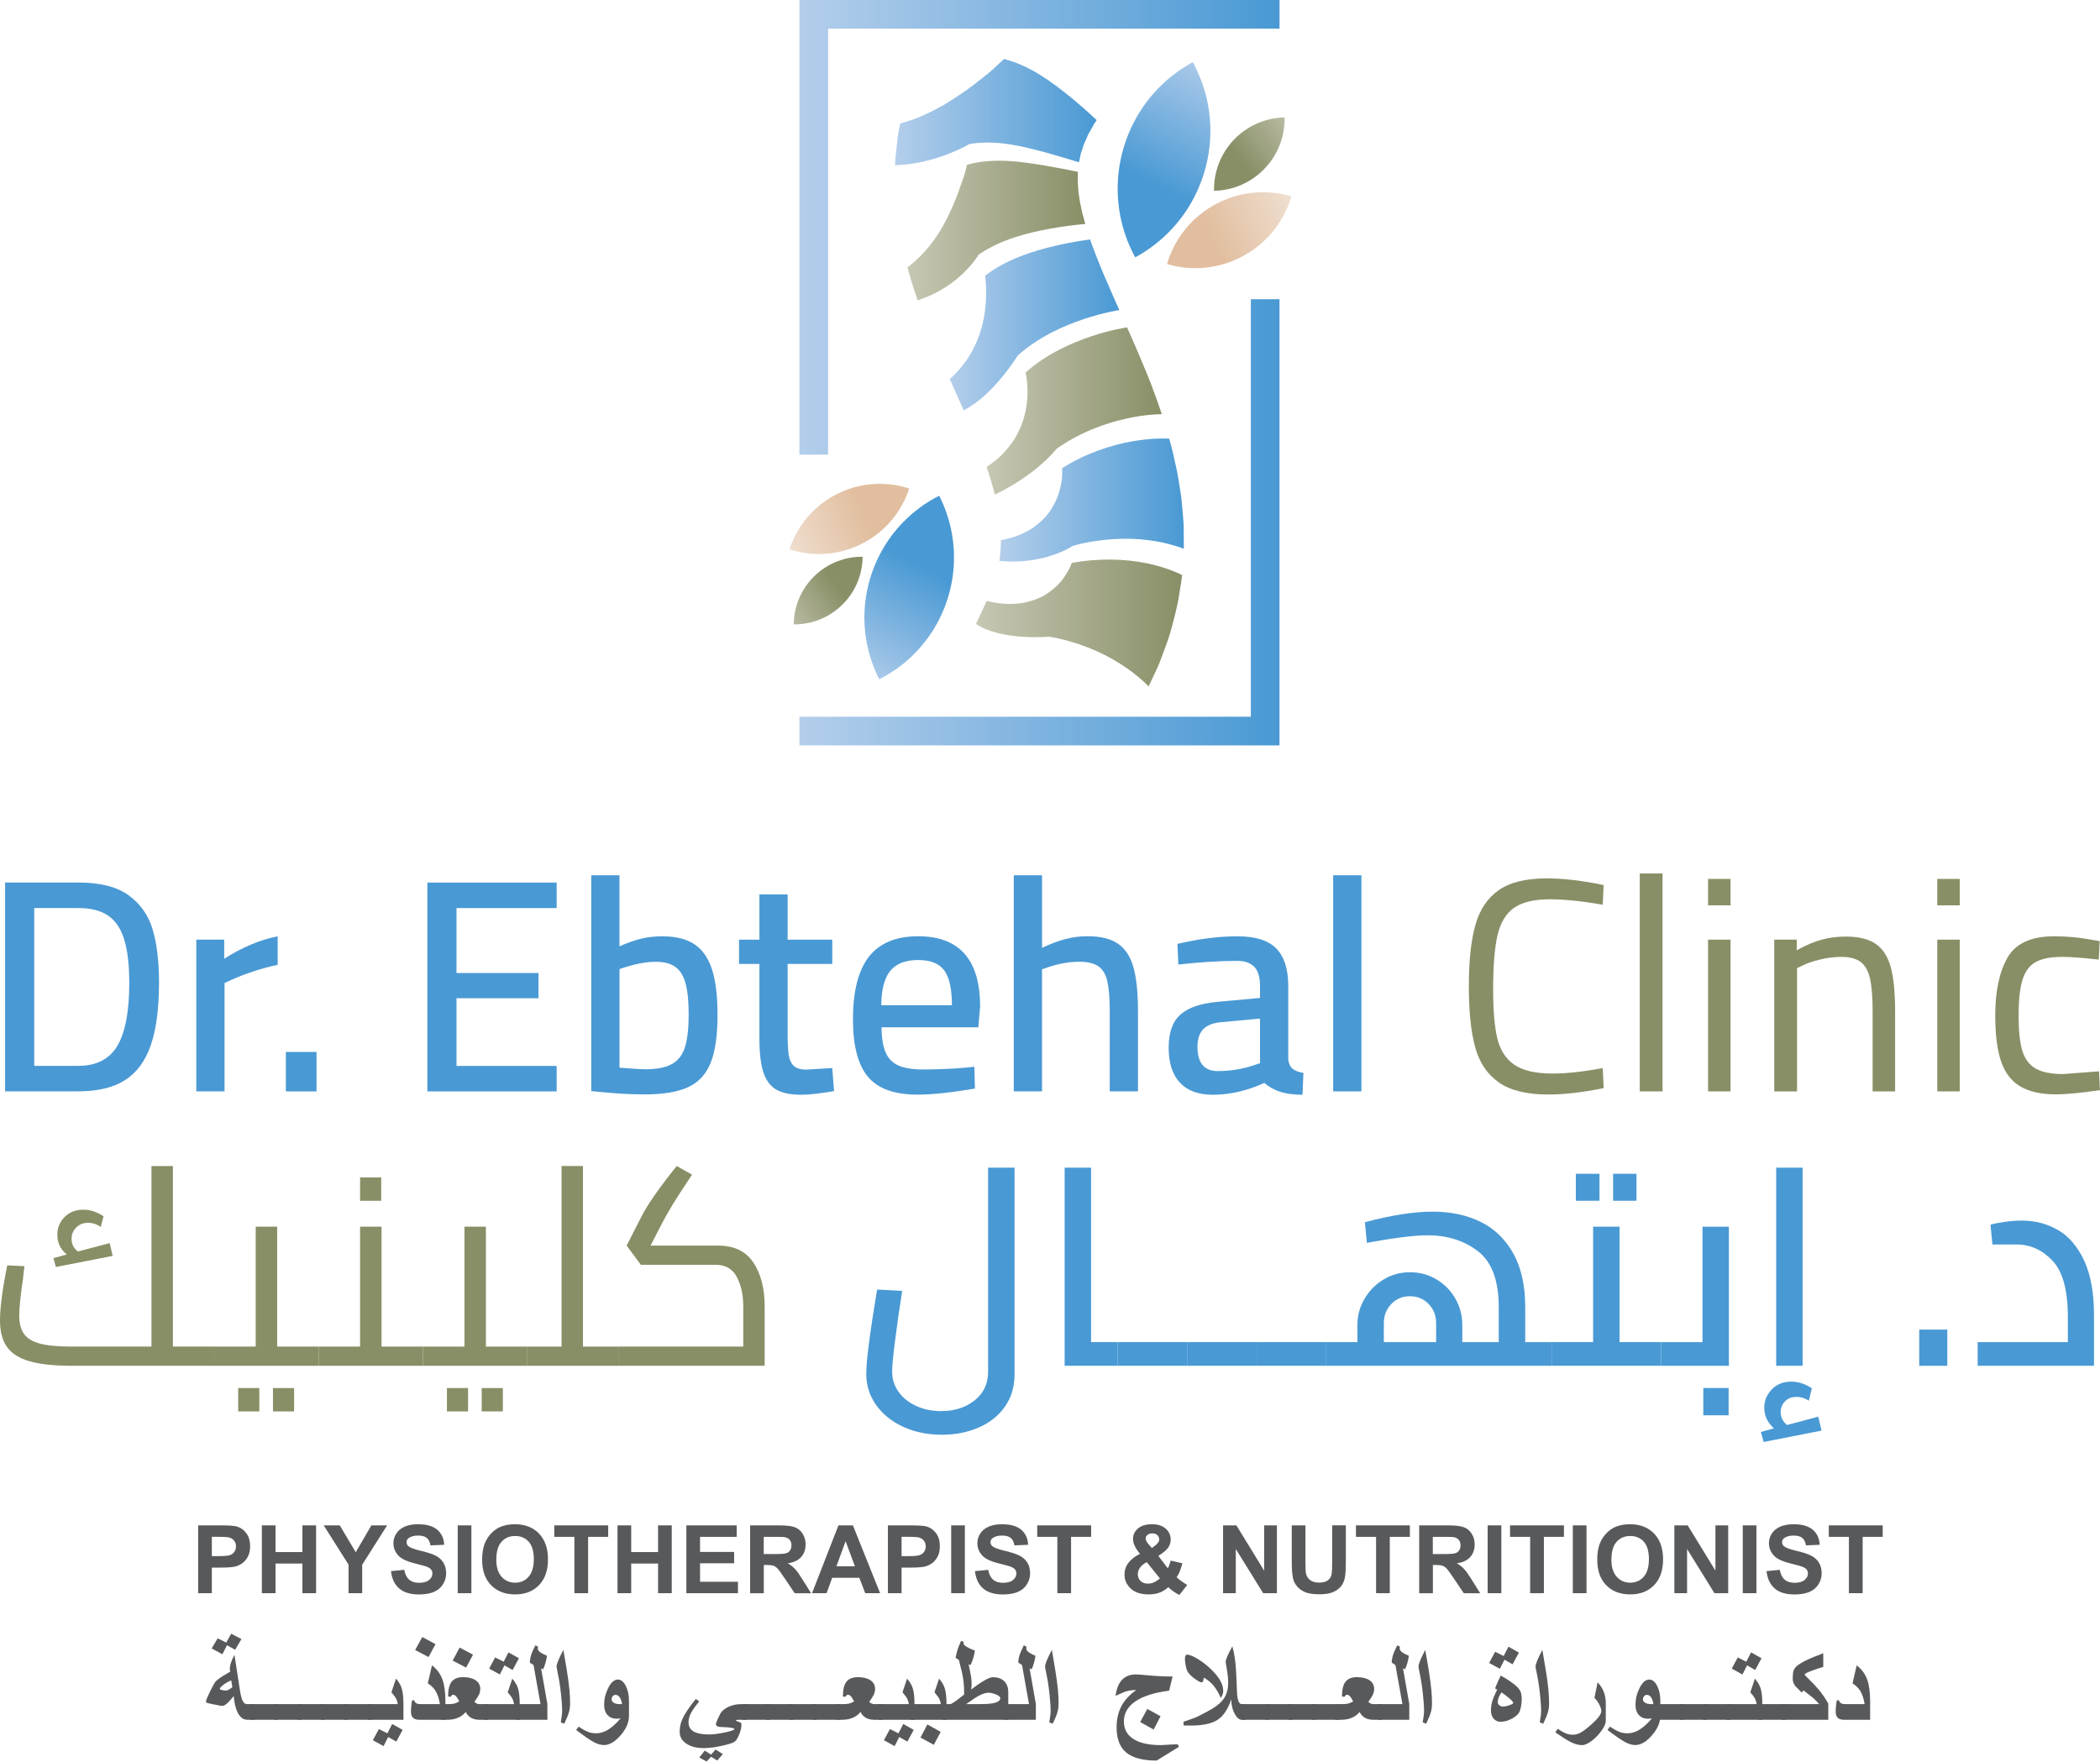 <svg xmlns="http://www.w3.org/2000/svg" xmlns:xlink="http://www.w3.org/1999/xlink" id="uuid-fa602294-4138-4649-8576-40371e3ca21a" width="535.61" height="449.38" viewBox="0 0 535.61 449.38"><defs><linearGradient id="uuid-160c98d2-ca64-477a-9850-9a227d57187c" x1="203.9" y1="95.07" x2="326.34" y2="95.07" gradientUnits="userSpaceOnUse"><stop offset="0" stop-color="#b4ceeb"></stop><stop offset="1" stop-color="#4999d4"></stop></linearGradient><linearGradient id="uuid-49346a69-9ed0-4604-9a56-8855c13cc6c1" x1="39.68" y1="-75.04" x2="24.91" y2="-42.25" gradientTransform="translate(266.46 87.63) rotate(3.23)" xlink:href="#uuid-160c98d2-ca64-477a-9850-9a227d57187c"></linearGradient><linearGradient id="uuid-16515849-9f4e-4d16-9776-514df0447225" x1="-276.87" y1="-147.33" x2="-291.37" y2="-132.95" gradientTransform="translate(588.22 210.48) rotate(7.43)" gradientUnits="userSpaceOnUse"><stop offset="0" stop-color="#c7c7b4"></stop><stop offset="1" stop-color="#888f66"></stop></linearGradient><linearGradient id="uuid-65f0afbb-a8bd-4665-b359-6f9b04e66431" x1="62.63" y1="-40.28" x2="41.09" y2="-29.34" gradientTransform="translate(266.46 87.63) rotate(3.23)" gradientUnits="userSpaceOnUse"><stop offset="0" stop-color="#f0e1d3"></stop><stop offset="1" stop-color="#e1be9f"></stop></linearGradient><linearGradient id="uuid-cf3fae25-17e6-4e77-89cd-c5ea244db3f8" x1="-2550.01" y1="9215.87" x2="-2564.03" y2="9246.98" gradientTransform="translate(-3107.01 9139.26) rotate(-175.12)" xlink:href="#uuid-160c98d2-ca64-477a-9850-9a227d57187c"></linearGradient><linearGradient id="uuid-d7692f73-2278-4584-8d5b-f6d1e5254017" x1="-2179.6" y1="9307.91" x2="-2193.35" y2="9321.55" gradientTransform="translate(-3425.08 9007.17) rotate(-170.91)" xlink:href="#uuid-16515849-9f4e-4d16-9776-514df0447225"></linearGradient><linearGradient id="uuid-515a1860-34f4-4c17-a90f-ad2ba766c303" x1="-2528.24" y1="9248.84" x2="-2548.67" y2="9259.22" gradientTransform="translate(-3107.01 9139.26) rotate(-175.12)" xlink:href="#uuid-65f0afbb-a8bd-4665-b359-6f9b04e66431"></linearGradient><linearGradient id="uuid-e982e703-c362-45d7-aed8-57190102616d" x1="228.29" y1="28.58" x2="279.73" y2="28.58" xlink:href="#uuid-160c98d2-ca64-477a-9850-9a227d57187c"></linearGradient><linearGradient id="uuid-c8547ef1-418f-4f9b-a386-a833bdd3ef83" x1="231.44" y1="58.8" x2="276.79" y2="58.8" gradientTransform="matrix(1,0,0,1,0,0)" xlink:href="#uuid-16515849-9f4e-4d16-9776-514df0447225"></linearGradient><linearGradient id="uuid-9709cae6-bc21-4927-8fde-ec709a1b1ba7" x1="242.26" y1="82.89" x2="285.49" y2="82.89" xlink:href="#uuid-160c98d2-ca64-477a-9850-9a227d57187c"></linearGradient><linearGradient id="uuid-8402a297-5439-4f4a-89f6-a791f2669d6c" x1="251.62" y1="104.85" x2="296.31" y2="104.85" gradientTransform="matrix(1,0,0,1,0,0)" xlink:href="#uuid-16515849-9f4e-4d16-9776-514df0447225"></linearGradient><linearGradient id="uuid-5df2f531-89db-4ced-ac5d-056a5cedef7b" x1="254.88" y1="127.55" x2="301.95" y2="127.55" xlink:href="#uuid-160c98d2-ca64-477a-9850-9a227d57187c"></linearGradient><linearGradient id="uuid-effb539d-5a7a-46c1-9b6d-7c9bb0113dac" x1="248.94" y1="158.93" x2="301.48" y2="158.93" gradientTransform="matrix(1,0,0,1,0,0)" xlink:href="#uuid-16515849-9f4e-4d16-9776-514df0447225"></linearGradient></defs><g id="uuid-f883fafc-cee1-473b-a5f1-cf08b039fbc9"><path d="m319.03,182.84h-115.14v7.31h122.45v-113.82h-7.31v106.51ZM203.9,0v115.98h7.31V7.31h115.14V0h-122.45Z" style="fill:url(#uuid-160c98d2-ca64-477a-9850-9a227d57187c);"></path><path d="m304.23,15.85c3.2,5.87,4.63,12.24,4.47,18.47-.17,6.44-2.03,12.74-5.38,18.24-3.25,5.33-7.9,9.89-13.78,13.09-3.2-5.87-4.63-12.24-4.46-18.47.17-6.44,2.03-12.74,5.38-18.24,3.25-5.33,7.9-9.89,13.78-13.09Z" style="fill:url(#uuid-49346a69-9ed0-4604-9a56-8855c13cc6c1);"></path><path d="m327.64,29.96c.07,3.34-.77,6.5-2.28,9.23-1.56,2.82-3.84,5.19-6.59,6.85-2.67,1.61-5.79,2.57-9.13,2.63-.07-3.34.77-6.5,2.28-9.23,1.56-2.82,3.84-5.19,6.59-6.85,2.67-1.61,5.79-2.57,9.13-2.63Z" style="fill:url(#uuid-16515849-9f4e-4d16-9776-514df0447225);"></path><path d="m329.37,50.1c-1.32,4.46-3.74,8.29-6.89,11.28-3.25,3.08-7.27,5.27-11.62,6.32-4.22,1.02-8.75.98-13.22-.34,1.32-4.46,3.74-8.29,6.89-11.28,3.25-3.08,7.27-5.27,11.62-6.33,4.22-1.02,8.75-.98,13.22.34Z" style="fill:url(#uuid-65f0afbb-a8bd-4665-b359-6f9b04e66431);"></path><path d="m224.25,173.29c-2.87-5.66-4.05-11.73-3.73-17.64.34-6.1,2.27-12.03,5.6-17.15,3.23-4.96,7.77-9.17,13.42-12.04,2.87,5.66,4.05,11.73,3.73,17.64-.34,6.1-2.27,12.03-5.6,17.15-3.23,4.96-7.77,9.17-13.42,12.04Z" style="fill:url(#uuid-cf3fae25-17e6-4e77-89cd-c5ea244db3f8);"></path><path d="m202.44,159.28c.03-3.17.91-6.14,2.41-8.69,1.56-2.63,3.78-4.81,6.44-6.32,2.58-1.46,5.56-2.28,8.73-2.25-.03,3.17-.91,6.14-2.41,8.69-1.55,2.63-3.78,4.81-6.44,6.32-2.58,1.46-5.56,2.28-8.73,2.25Z" style="fill:url(#uuid-d7692f73-2278-4584-8d5b-f6d1e5254017);"></path><path d="m201.35,140.13c1.37-4.2,3.78-7.76,6.84-10.51,3.17-2.84,7.03-4.8,11.19-5.68,4.03-.85,8.33-.69,12.52.68-1.37,4.19-3.78,7.76-6.84,10.51-3.17,2.84-7.03,4.8-11.19,5.68-4.03.85-8.33.69-12.52-.68Z" style="fill:url(#uuid-515a1860-34f4-4c17-a90f-ad2ba766c303);"></path><path d="m272.75,24.54c-4.24-3.42-9.87-7.74-16.67-9.51l-.03.04s-.18.17-.52.5c-.34.32-.87.75-1.46,1.35-1.19,1.2-3.11,2.66-5.34,4.41-2.21,1.76-5.04,3.61-8.12,5.5-3.24,1.8-6.78,3.59-11,4.65,0,0-.16.81-.41,2.03-.26,1.22-.38,2.86-.58,4.5-.16,1.48-.32,2.96-.34,4.12,10.34-.22,18.95-5.38,18.95-5.38,6.98-1.2,13.84.66,19.1,2.04,5.25,1.47,8.86,2.61,8.86,2.61,0,0,.18-.65.36-1.64.03-.5.32-1.06.5-1.68.19-.61.34-1.28.7-1.94.32-.66.55-1.34.87-1.98.38-.64.72-1.24,1.01-1.76.27-.52.5-.97.75-1.27.22-.31.34-.49.34-.49,0,0-2.77-2.65-6.98-6.13Z" style="fill:url(#uuid-e982e703-c362-45d7-aed8-57190102616d);"></path><path d="m276.13,54.75c-.3-1.36-.73-3.19-.92-4.83-.18-.86-.18-1.62-.24-2.35-.07-.74-.13-1.41-.07-1.94.04-1.08-.02-1.81.02-1.8,0,0-3.7-.78-9.07-1.71-5.37-.85-12.39-1.99-19.22-.09v.05s-.07.25-.17.71c-.11.46-.29,1.12-.54,1.94-.25.82-.62,1.81-1.01,2.91-.35,1.09-.8,2.31-1.35,3.63-2.17,5.18-5.41,11.86-12.11,16.94l.96,3.41s.14.51.38,1.2c.23.71.55,1.65.86,2.59.13.41.27.82.4,1.2,10.85-3.48,15.53-11.62,15.53-11.62,5.73-3.99,12.63-5.6,18-6.61,5.38-.97,9.23-1.25,9.23-1.25,0,0-.26-.96-.66-2.39Z" style="fill:url(#uuid-c8547ef1-418f-4f9b-a386-a833bdd3ef83);"></path><path d="m259.61,90.67c10.3-9.29,25.88-11.57,25.88-11.57,0,0-.53-1.2-1.34-3-.75-1.74-1.77-4.06-2.78-6.39-.9-2.21-1.82-4.44-2.38-6-.3-.79-.54-1.45-.72-1.92-.15-.44-.23-.7-.23-.7,0,0-3.85.43-9.17,1.67-5.31,1.28-12.1,3.31-17.63,7.57l.02.04s.14.99.23,2.59c.08,1.61.04,3.9-.29,6.48-.72,5.22-2.81,11.74-8.96,17.27l3.55,7.96c7.71-3.92,13.81-14.02,13.81-14.02Z" style="fill:url(#uuid-9709cae6-bc21-4927-8fde-ec709a1b1ba7);"></path><path d="m292,94.08c-2.27-5.53-4.54-10.56-4.54-10.56,0,0-3.91.53-9.09,2.26-5.19,1.72-11.65,4.62-16.8,9.26l.02.04s.96,3.69.19,8.62c-.37,2.46-1.22,5.21-2.79,7.9-1.64,2.67-3.94,5.3-7.35,7.53l.71,2.15h0c.43,1.4,1.41,4.88,1.41,4.88,10.81-5.21,15.65-11.61,15.65-11.61,5.61-4.05,12.25-6.53,17.59-7.71,5.32-1.22,9.32-1.19,9.32-1.19,0,0-2.02-6.15-4.31-11.59Z" style="fill:url(#uuid-8402a297-5439-4f4a-89f6-a791f2669d6c);"></path><path d="m301.92,135.33c.02-1.41-.14-2.99-.28-4.69-.15-1.7-.27-3.54-.58-5.27-.28-1.74-.53-3.53-.85-5.12-.35-1.57-.67-3.04-.95-4.3-.27-1.28-.57-2.26-.75-2.96-.2-.7-.31-1.1-.31-1.1,0,0-4.01-.27-9.39.69-5.39.92-12.13,3.13-17.93,6.88v.04s.1.9,0,2.37c-.2,1.47-.51,3.5-1.48,5.65-.98,2.14-2.43,4.4-4.8,6.25-2.24,1.87-5.4,3.3-9.33,4.05.11.05-.24,5.32-.4,5.28,11.67,1.08,18.73-3.85,18.73-3.85,6.58-1.84,13.67-2.19,19.11-1.48,5.44.64,9.23,2.23,9.23,2.23,0,0-.01-1.86-.03-4.66Z" style="fill:url(#uuid-5df2f531-89db-4ced-ac5d-056a5cedef7b);"></path><path d="m292.48,143.7c-5.36-1.15-12.46-1.36-19.17-.08v.04s-.07.2-.19.58c-.16.37-.42.89-.77,1.51-.72,1.24-1.74,2.91-3.57,4.38-.88.74-1.85,1.46-2.99,2.06-1.2.59-2.52,1.08-3.94,1.41-2.78.68-6.31.66-10.19-.29l-2.72,5.85c6.36,4.37,18.67,3.26,18.67,3.26,6.76,1.12,13.31,3.86,17.93,6.8,4.65,2.89,7.41,5.89,7.41,5.89,0,0,.77-1.64,1.93-4.1.6-1.2,1.17-2.73,1.77-4.37.58-1.65,1.28-3.36,1.8-5.16,1.02-3.63,1.97-7.28,2.35-10.11.23-1.4.42-2.58.55-3.39.09-.82.13-1.29.13-1.29,0,0-3.64-1.92-9.01-3Z" style="fill:url(#uuid-effb539d-5a7a-46c1-9b6d-7c9bb0113dac);"></path><path d="m32.81,228.39c2.99,2.17,5.03,5.07,6.12,8.71,1.08,3.64,1.63,8.14,1.63,13.51,0,6.61-.7,11.94-2.09,15.99-1.39,4.05-3.59,7.03-6.58,8.94-2.99,1.91-6.97,2.86-11.92,2.86H1.3v-53.27h18.66c5.57,0,9.86,1.08,12.85,3.25Zm-2.86,38.37c2.01-3.43,3.02-8.76,3.02-15.99,0-4.59-.43-8.28-1.28-11.07s-2.22-4.83-4.1-6.12c-1.89-1.29-4.43-1.94-7.63-1.94h-11.23v40.26h11.23c4.65,0,7.97-1.72,9.99-5.15Z" style="fill:#4999d4;"></path><path d="m50.07,239.7h7.12v4.88c4.59-2.94,9.14-4.85,13.63-5.73v7.28c-2.01.41-4.1.98-6.27,1.7-2.17.72-3.98,1.42-5.42,2.09l-1.86.85v27.64h-7.2v-38.71Z" style="fill:#4999d4;"></path><path d="m72.91,268.35h7.82v10.07h-7.82v-10.07Z" style="fill:#4999d4;"></path><path d="m116.43,231.65v16.57h20.91v6.43h-20.91v17.27h25.55v6.5h-32.98v-53.27h32.98v6.5h-25.55Z" style="fill:#4999d4;"></path><path d="m153.2,278.57l-2.4-.23v-55.05h7.2v18.12c1.96-.88,3.78-1.52,5.46-1.94,1.68-.41,3.5-.62,5.46-.62,3.41,0,6.13.67,8.17,2.01,2.04,1.34,3.53,3.47,4.49,6.39.95,2.92,1.43,6.8,1.43,11.65,0,5.21-.58,9.28-1.74,12.19-1.16,2.92-3.07,4.99-5.73,6.23-2.66,1.24-6.36,1.86-11.11,1.86-3.51,0-7.25-.21-11.23-.62Zm18.23-7.16c1.57-.9,2.67-2.35,3.29-4.34.62-1.99.93-4.74.93-8.25s-.27-6.08-.81-8.01c-.54-1.94-1.42-3.33-2.63-4.18-1.21-.85-2.88-1.28-4.99-1.28-2.58,0-5.65.62-9.21,1.86v25.16c3.35.26,5.57.39,6.66.39,2.94,0,5.2-.45,6.77-1.36Z" style="fill:#4999d4;"></path><path d="m197.99,277.95c-1.52-.88-2.62-2.35-3.29-4.41-.67-2.06-1.01-4.93-1.01-8.59v-19.05h-5.19v-6.19h5.19v-11.54h7.2v11.54h11.38v6.19h-11.38v17.73c0,2.43.09,4.25.27,5.46.18,1.21.61,2.14,1.28,2.79.67.65,1.75.97,3.25.97l6.58-.39.46,5.88c-3.61.62-6.4.93-8.36.93-2.74,0-4.87-.44-6.39-1.32Z" style="fill:#4999d4;"></path><path d="m221.34,274.66c-2.53-3.07-3.79-7.94-3.79-14.6,0-7.17,1.35-12.5,4.06-15.99,2.71-3.48,6.9-5.23,12.58-5.23,10.53,0,15.79,5.99,15.79,17.96l-.46,5.26h-24.7c.05,2.79.41,4.94,1.08,6.46.67,1.52,1.75,2.62,3.25,3.29,1.5.67,3.61,1.01,6.35,1.01,1.6,0,3.41-.04,5.42-.12,2.01-.08,3.82-.19,5.42-.35l2.17-.23.15,5.57c-6.04,1.03-10.92,1.55-14.63,1.55-5.94,0-10.17-1.54-12.7-4.61Zm21.45-18.23c0-4.18-.66-7.15-1.97-8.9-1.32-1.75-3.52-2.63-6.62-2.63-3.25,0-5.63.92-7.12,2.75-1.5,1.83-2.27,4.76-2.32,8.79h18.04Z" style="fill:#4999d4;"></path><path d="m258.58,223.28h7.2v18.5c2.22-1.03,4.23-1.78,6.04-2.25,1.81-.46,3.66-.7,5.57-.7,3.3,0,5.88.63,7.74,1.9,1.86,1.27,3.17,3.26,3.95,6,.77,2.74,1.16,6.43,1.16,11.07v20.6h-7.2v-20.44c0-3.36-.21-5.91-.62-7.67-.41-1.75-1.17-3.02-2.28-3.79-1.11-.77-2.72-1.16-4.84-1.16-2.63,0-5.37.49-8.21,1.47l-1.32.46v31.13h-7.2v-55.13Z" style="fill:#4999d4;"></path><path d="m300.93,276.17c-1.91-2.06-2.86-5.03-2.86-8.9s.98-6.62,2.94-8.4c1.96-1.78,5.08-2.88,9.37-3.29l10.99-1.01v-3.02c0-2.27-.49-3.91-1.47-4.92-.98-1.01-2.43-1.51-4.34-1.51-4.34,0-9.34.31-15.02.93l-.23-5.26c5.47-1.29,10.56-1.94,15.25-1.94s7.85,1.02,9.91,3.06c2.06,2.04,3.1,5.25,3.1,9.64v18.66c.1,1.03.45,1.82,1.04,2.36.59.54,1.54.92,2.83,1.12l-.23,5.58c-2.22,0-4.1-.25-5.65-.74-1.55-.49-2.92-1.25-4.1-2.28-4.39,2.01-8.78,3.02-13.16,3.02-3.67,0-6.45-1.03-8.36-3.1Zm18.81-4.41l1.63-.54v-11.38l-10.07.93c-2.01.21-3.5.81-4.45,1.82-.96,1.01-1.43,2.49-1.43,4.45,0,4.13,1.73,6.19,5.19,6.19,3.15,0,6.19-.49,9.14-1.47Z" style="fill:#4999d4;"></path><path d="m340.03,223.28h7.2v55.13h-7.2v-55.13Z" style="fill:#4999d4;"></path><path d="m382.3,276.13c-2.94-2.04-4.96-5.02-6.04-8.94-1.08-3.92-1.63-9.11-1.63-15.56s.54-11.57,1.63-15.52c1.08-3.95,3.06-6.94,5.92-8.98,2.86-2.04,6.98-3.06,12.35-3.06,4.18,0,9.01.57,14.48,1.7l-.23,5.03c-5.21-.93-9.71-1.39-13.47-1.39-4.03,0-7.07.72-9.14,2.17-2.07,1.45-3.47,3.77-4.22,6.97-.75,3.2-1.12,7.85-1.12,13.94,0,5.26.35,9.38,1.05,12.35.7,2.97,2.13,5.22,4.3,6.74,2.17,1.52,5.45,2.28,9.83,2.28,3.56,0,7.82-.47,12.78-1.39l.23,5.11c-5.32,1.08-10.01,1.63-14.09,1.63-5.47,0-9.68-1.02-12.62-3.06Z" style="fill:#888f66;"></path><path d="m418.23,222.82h5.81v55.59h-5.81v-55.59Z" style="fill:#888f66;"></path><path d="m435.65,224.21h5.73v6.74h-5.73v-6.74Zm0,15.49h5.73v38.71h-5.73v-38.71Z" style="fill:#888f66;"></path><path d="m452.53,239.7h5.73v2.71c2.32-1.29,4.45-2.19,6.39-2.71,1.94-.52,3.96-.78,6.08-.78,3.3,0,5.86.62,7.67,1.86,1.81,1.24,3.08,3.21,3.83,5.92.75,2.71,1.12,6.46,1.12,11.27v20.44h-5.73v-20.29c0-3.66-.22-6.48-.66-8.44-.44-1.96-1.23-3.38-2.36-4.26-1.14-.88-2.79-1.32-4.96-1.32-1.76,0-3.55.22-5.38.66-1.83.44-3.32.94-4.45,1.51l-1.47.7v31.44h-5.81v-38.71Z" style="fill:#888f66;"></path><path d="m494.11,224.21h5.73v6.74h-5.73v-6.74Zm0,15.49h5.73v38.71h-5.73v-38.71Z" style="fill:#888f66;"></path><path d="m515.24,277.13c-2.27-1.37-3.9-3.51-4.88-6.43-.98-2.92-1.47-6.8-1.47-11.65,0-6.14,1.03-11.05,3.1-14.71,2.06-3.66,6.06-5.5,12-5.5,1.55,0,3.15.08,4.8.23,1.65.15,3.9.49,6.74,1.01l-.23,4.72c-4.08-.47-7.2-.7-9.37-.7-2.94,0-5.2.45-6.78,1.35-1.58.9-2.68,2.43-3.33,4.57-.65,2.14-.97,5.2-.97,9.18,0,3.77.31,6.7.93,8.79.62,2.09,1.74,3.61,3.37,4.57,1.63.96,3.99,1.43,7.08,1.43l9.14-.7.23,4.8c-4.96.72-8.67,1.08-11.15,1.08-3.87,0-6.94-.68-9.21-2.05Z" style="fill:#888f66;"></path><path d="m54.65,343.51v4.9H18.38c-4.54,0-8.14-.38-10.79-1.14-2.65-.76-4.58-1.96-5.78-3.62s-1.81-3.93-1.81-6.81c0-3.22.61-7.9,1.85-14.05l4.4.21c-.19,1.33-.31,2.32-.35,2.98-.66,4.45-.99,7.64-.99,9.58,0,2.04.41,3.62,1.24,4.76.83,1.14,2.2,1.95,4.12,2.45,1.92.5,4.6.74,8.06.74h20.3v-46.06h5.47v46.06h10.58Zm-25.91-23.14l-14.48,2.84-.64-2.27,3.41-.92c-1.61-1.32-2.41-3-2.41-5.04,0-1.75.61-3.25,1.85-4.51,1.23-1.25,2.82-1.88,4.76-1.88,1.09,0,2.1.19,3.05.57.95.38,1.66.76,2.13,1.14l-.71,2.7c-.28-.24-.72-.47-1.31-.71-.59-.24-1.24-.35-1.95-.35-1.23,0-2.23.4-3.02,1.21-.78.8-1.17,1.75-1.17,2.84,0,1.37.54,2.46,1.63,3.26l8.09-2.13.78,3.26Z" style="fill:#888f66;"></path><path d="m81.26,343.51v4.9h-26.62v-4.9h10.58v-30.59h5.47v30.59h10.58Zm-20.51,10.58h5.39v5.96h-5.39v-5.96Zm8.87,0h5.39v5.96h-5.39v-5.96Z" style="fill:#888f66;"></path><path d="m107.88,343.51v4.9h-26.62v-4.9h10.58v-30.59h5.47v30.59h10.58Zm-16.04-43.15h5.39v5.96h-5.39v-5.96Z" style="fill:#888f66;"></path><path d="m134.5,343.51v4.9h-26.62v-4.9h10.58v-30.59h5.47v30.59h10.58Zm-20.51,10.58h5.39v5.96h-5.39v-5.96Zm8.87,0h5.39v5.96h-5.39v-5.96Z" style="fill:#888f66;"></path><path d="m157.7,343.51v4.9h-23.21v-4.9h8.73v-46.06h5.47v46.06h9.01Z" style="fill:#888f66;"></path><path d="m192.16,322.08c1.92,2.89,2.87,6.63,2.87,11.21v15.12h-37.33v-4.9h31.87v-10.29c0-2.84-.53-5.3-1.6-7.38-1.06-2.08-2.83-3.15-5.29-3.19h-19.23l-3.62-4.9,3.69-7.24c.85-1.7,2.14-3.77,3.87-6.21,1.73-2.44,3.47-4.72,5.22-6.85l3.9,2.2c-2.18,3.26-3.81,5.78-4.9,7.56-1.09,1.77-2.08,3.54-2.98,5.29l-2.7,5.25h17.18c4.12,0,7.13,1.44,9.05,4.33Z" style="fill:#888f66;"></path><path d="m230.38,363.99c-2.93-1.35-5.24-3.21-6.92-5.57-1.68-2.37-2.52-5.02-2.52-7.95,0-3.26.92-10.43,2.77-21.51l6.39.35c-.71,4.5-1.31,8.72-1.81,12.67-.5,3.95-.75,6.59-.75,7.91,0,1.89.54,3.61,1.63,5.15,1.09,1.54,2.59,2.74,4.51,3.62,1.92.87,4.03,1.31,6.35,1.31,3.41,0,6.26-.91,8.55-2.73,2.29-1.82,3.44-4.27,3.44-7.35v-52.02h6.74v52.8c0,3.12-.82,5.84-2.45,8.16-1.63,2.32-3.86,4.09-6.67,5.32-2.82,1.23-5.95,1.85-9.4,1.85-3.64,0-6.93-.67-9.87-2.02Z" style="fill:#4999d4;"></path><path d="m285.03,342.37v6.03h-13.49v-50.53h6.74v44.5h6.74Z" style="fill:#4999d4;"></path><path d="m285.03,342.37h17.74v6.03h-17.74v-6.03Z" style="fill:#4999d4;"></path><path d="m302.77,342.37h17.74v6.03h-17.74v-6.03Z" style="fill:#4999d4;"></path><path d="m320.52,342.37h17.74v6.03h-17.74v-6.03Z" style="fill:#4999d4;"></path><path d="m395.75,342.37v6.03h-57.49v-6.03h7.95v-4.4c0-2.37.6-4.58,1.81-6.64,1.21-2.06,2.83-3.7,4.86-4.93,2.03-1.23,4.28-1.85,6.74-1.85s4.71.6,6.74,1.81c2.03,1.21,3.64,2.84,4.83,4.9,1.18,2.06,1.77,4.29,1.77,6.71v4.4h9.3v-8.87c0-6.81-1.76-11.58-5.29-14.3-3.53-2.72-7.82-4.08-12.88-4.08-3.26,0-8.42.64-15.47,1.92l-.5-5.25c6.72-1.8,12.49-2.7,17.32-2.7,4.54,0,8.58.85,12.1,2.56,3.52,1.7,6.32,4.38,8.38,8.02,2.06,3.64,3.09,8.23,3.09,13.77v8.94h6.74Zm-40.88-9.72c-1.28,1.33-1.92,2.96-1.92,4.9v4.83h13.34v-4.9c0-1.89-.64-3.5-1.92-4.83-1.28-1.32-2.86-1.99-4.76-1.99s-3.48.66-4.76,1.99Z" style="fill:#4999d4;"></path><path d="m423.64,342.37v6.03h-27.89v-6.03h10.58v-29.45h6.74v29.45h10.58Zm-21.72-42.94h6.03v6.88h-6.03v-6.88Zm9.51,0h5.96v6.88h-5.96v-6.88Z" style="fill:#4999d4;"></path><path d="m440.96,312.92v35.49h-17.32v-6.03h10.58v-29.45h6.74Zm-6.53,41.16h6.46v6.96h-6.46v-6.96Z" style="fill:#4999d4;"></path><path d="m464.59,364.94l-14.76,2.91-.71-2.56,3.34-.92c-1.66-1.47-2.48-3.22-2.48-5.25,0-1.8.64-3.36,1.92-4.68,1.28-1.33,2.93-1.99,4.97-1.99,1.8,0,3.55.57,5.25,1.7l-.78,3.19c-.28-.24-.71-.46-1.28-.67-.57-.21-1.21-.32-1.92-.32-1.18,0-2.14.38-2.88,1.14-.73.76-1.1,1.68-1.1,2.77,0,1.28.54,2.37,1.63,3.26l7.95-2.13.85,3.55Zm-11.57-67.07h6.74v50.53h-6.74v-50.53Z" style="fill:#4999d4;"></path><path d="m489.5,339.18h7.17v9.23h-7.17v-9.23Z" style="fill:#4999d4;"></path><path d="m524.96,313.81c2.77,1.63,4.98,4.25,6.64,7.84s2.48,8.21,2.48,13.84v12.92h-29.67v-6.03h23v-6.53c0-6.72-1.3-11.46-3.9-14.23-2.6-2.77-5.66-4.15-9.16-4.15h-6.17l-.5-5.04c.71-.24,1.87-.47,3.48-.71,1.61-.24,3.12-.35,4.54-.35,3.41,0,6.49.82,9.26,2.45Z" style="fill:#4999d4;"></path><path d="m50.54,406.42v-17.3h5.61c2.12,0,3.51.09,4.15.26.99.26,1.82.82,2.49,1.69.67.87,1,1.99,1,3.37,0,1.06-.19,1.96-.58,2.68-.39.72-.88,1.29-1.47,1.7-.59.41-1.2.69-1.81.82-.83.17-2.04.25-3.62.25h-2.28v6.53h-3.49Zm3.49-14.37v4.91h1.91c1.38,0,2.3-.09,2.76-.27s.83-.46,1.09-.85c.26-.39.4-.83.4-1.35,0-.63-.18-1.15-.55-1.56-.37-.41-.84-.66-1.4-.77-.42-.08-1.25-.12-2.51-.12h-1.69Z" style="fill:#58595b;"></path><path d="m66.79,406.42v-17.3h3.49v6.81h6.85v-6.81h3.49v17.3h-3.49v-7.56h-6.85v7.56h-3.49Z" style="fill:#58595b;"></path><path d="m88.9,406.42v-7.28l-6.34-10.02h4.1l4.07,6.85,3.99-6.85h4.02l-6.36,10.04v7.26h-3.48Z" style="fill:#58595b;"></path><path d="m99.71,400.79l3.4-.33c.2,1.14.62,1.98,1.25,2.51.63.54,1.47.8,2.53.8,1.12,0,1.97-.24,2.54-.71.57-.48.86-1.03.86-1.67,0-.41-.12-.76-.36-1.04-.24-.29-.66-.54-1.26-.75-.41-.14-1.34-.39-2.8-.76-1.87-.46-3.19-1.03-3.94-1.71-1.06-.95-1.59-2.11-1.59-3.48,0-.88.25-1.7.75-2.47.5-.77,1.22-1.35,2.16-1.75.94-.4,2.07-.6,3.4-.6,2.17,0,3.81.48,4.9,1.43,1.1.95,1.67,2.22,1.73,3.81l-3.49.15c-.15-.89-.47-1.53-.96-1.92s-1.23-.58-2.21-.58-1.81.21-2.38.63c-.37.27-.55.62-.55,1.07,0,.41.17.76.52,1.05.44.37,1.51.75,3.21,1.16,1.7.4,2.96.82,3.77,1.25.81.43,1.45,1.01,1.91,1.76.46.74.69,1.66.69,2.76,0,.99-.28,1.92-.83,2.78-.55.87-1.33,1.51-2.34,1.93-1.01.42-2.26.63-3.76.63-2.19,0-3.87-.51-5.04-1.52-1.17-1.01-1.87-2.48-2.1-4.42Z" style="fill:#58595b;"></path><path d="m116.74,406.42v-17.3h3.49v17.3h-3.49Z" style="fill:#58595b;"></path><path d="m122.97,397.88c0-1.76.26-3.24.79-4.44.39-.88.93-1.67,1.61-2.37.68-.7,1.43-1.22,2.24-1.56,1.08-.46,2.32-.68,3.73-.68,2.55,0,4.59.79,6.12,2.37,1.53,1.58,2.3,3.78,2.3,6.6s-.76,4.98-2.28,6.56c-1.52,1.58-3.55,2.37-6.09,2.37s-4.62-.78-6.14-2.35c-1.52-1.57-2.28-3.73-2.28-6.48Zm3.6-.12c0,1.96.45,3.44,1.36,4.46.9,1.01,2.05,1.52,3.45,1.52s2.54-.5,3.43-1.5c.89-1,1.34-2.51,1.34-4.51s-.43-3.46-1.3-4.44c-.87-.97-2.02-1.46-3.46-1.46s-2.6.49-3.48,1.48c-.88.99-1.32,2.48-1.32,4.47Z" style="fill:#58595b;"></path><path d="m146.5,406.42v-14.37h-5.13v-2.93h13.75v2.93h-5.12v14.37h-3.49Z" style="fill:#58595b;"></path><path d="m157.5,406.42v-17.3h3.49v6.81h6.85v-6.81h3.49v17.3h-3.49v-7.56h-6.85v7.56h-3.49Z" style="fill:#58595b;"></path><path d="m175.06,406.42v-17.3h12.83v2.93h-9.34v3.84h8.69v2.91h-8.69v4.71h9.67v2.91h-13.16Z" style="fill:#58595b;"></path><path d="m191.32,406.42v-17.3h7.35c1.85,0,3.19.16,4.03.47.84.31,1.51.86,2.01,1.66.5.79.76,1.7.76,2.73,0,1.3-.38,2.37-1.14,3.22-.76.85-1.9,1.38-3.42,1.6.76.44,1.38.92,1.87,1.45.49.53,1.15,1.46,1.99,2.81l2.11,3.38h-4.18l-2.53-3.76c-.9-1.35-1.51-2.19-1.84-2.54-.33-.35-.68-.59-1.05-.72-.37-.13-.96-.2-1.76-.2h-.71v7.22h-3.49Zm3.49-9.98h2.58c1.68,0,2.72-.07,3.14-.21.42-.14.74-.39.98-.73.24-.35.35-.78.35-1.3,0-.58-.16-1.05-.47-1.41-.31-.36-.75-.58-1.32-.68-.28-.04-1.13-.06-2.55-.06h-2.73v4.39Z" style="fill:#58595b;"></path><path d="m224.48,406.42h-3.8l-1.51-3.93h-6.92l-1.43,3.93h-3.71l6.74-17.3h3.69l6.93,17.3Zm-6.43-6.85l-2.38-6.42-2.34,6.42h4.72Z" style="fill:#58595b;"></path><path d="m226.46,406.42v-17.3h5.61c2.12,0,3.51.09,4.15.26.99.26,1.82.82,2.49,1.69.67.87,1,1.99,1,3.37,0,1.06-.19,1.96-.58,2.68-.39.72-.88,1.29-1.47,1.7-.59.41-1.2.69-1.81.82-.83.17-2.04.25-3.62.25h-2.28v6.53h-3.49Zm3.49-14.37v4.91h1.91c1.38,0,2.3-.09,2.76-.27s.83-.46,1.09-.85c.26-.39.4-.83.4-1.35,0-.63-.18-1.15-.55-1.56-.37-.41-.84-.66-1.4-.77-.42-.08-1.25-.12-2.51-.12h-1.69Z" style="fill:#58595b;"></path><path d="m242.6,406.42v-17.3h3.49v17.3h-3.49Z" style="fill:#58595b;"></path><path d="m248.65,400.79l3.4-.33c.2,1.14.62,1.98,1.25,2.51.63.54,1.47.8,2.53.8,1.12,0,1.97-.24,2.54-.71.57-.48.86-1.03.86-1.67,0-.41-.12-.76-.36-1.04-.24-.29-.66-.54-1.26-.75-.41-.14-1.34-.39-2.8-.76-1.87-.46-3.19-1.03-3.94-1.71-1.06-.95-1.59-2.11-1.59-3.48,0-.88.25-1.7.75-2.47.5-.77,1.22-1.35,2.16-1.75.94-.4,2.07-.6,3.4-.6,2.17,0,3.81.48,4.9,1.43,1.1.95,1.67,2.22,1.73,3.81l-3.49.15c-.15-.89-.47-1.53-.96-1.92s-1.23-.58-2.21-.58-1.81.21-2.38.63c-.37.27-.55.62-.55,1.07,0,.41.17.76.52,1.05.44.37,1.51.75,3.21,1.16,1.7.4,2.96.82,3.77,1.25.81.43,1.45,1.01,1.91,1.76.46.74.69,1.66.69,2.76,0,.99-.28,1.92-.83,2.78-.55.87-1.33,1.51-2.34,1.93-1.01.42-2.26.63-3.76.63-2.19,0-3.87-.51-5.04-1.52-1.17-1.01-1.87-2.48-2.1-4.42Z" style="fill:#58595b;"></path><path d="m269.68,406.42v-14.37h-5.13v-2.93h13.75v2.93h-5.12v14.37h-3.49Z" style="fill:#58595b;"></path><path d="m302.81,404.31l-2.01,2.56c-.98-.48-1.93-1.14-2.83-1.98-.7.63-1.44,1.09-2.23,1.39-.79.3-1.72.45-2.81.45-2.16,0-3.78-.61-4.86-1.82-.84-.94-1.26-2.01-1.26-3.23,0-1.11.33-2.11.99-2.99.66-.89,1.65-1.65,2.96-2.31-.59-.7-1.03-1.37-1.33-2-.3-.63-.45-1.23-.45-1.8,0-1.05.42-1.93,1.26-2.66.84-.73,2.03-1.09,3.58-1.09s2.66.38,3.51,1.14,1.26,1.7,1.26,2.8c0,.7-.21,1.36-.62,1.99-.42.63-1.26,1.34-2.53,2.14l2.41,3.18c.28-.5.53-1.16.73-1.97l3,.68c-.3,1.06-.56,1.84-.78,2.33-.22.49-.46.9-.71,1.23.37.35.85.73,1.43,1.14.59.41,1.02.69,1.29.82Zm-10.33-5.81c-.76.39-1.33.85-1.71,1.39-.38.54-.57,1.1-.57,1.66,0,.72.23,1.3.7,1.75.47.45,1.1.68,1.88.68.52,0,1.02-.1,1.5-.31.48-.2,1-.54,1.57-1.01l-3.38-4.17Zm1.3-3.6l.9-.68c.66-.51.99-1.02.99-1.52,0-.42-.16-.79-.48-1.09-.32-.3-.75-.45-1.29-.45s-.94.13-1.24.4c-.3.26-.45.57-.45.91,0,.41.25.91.76,1.49l.81.94Z" style="fill:#58595b;"></path><path d="m311.95,406.42v-17.3h3.4l7.08,11.56v-11.56h3.25v17.3h-3.51l-6.98-11.28v11.28h-3.25Z" style="fill:#58595b;"></path><path d="m329.47,389.12h3.49v9.37c0,1.49.04,2.45.13,2.89.15.71.51,1.28,1.07,1.7.56.43,1.33.64,2.31.64s1.74-.2,2.24-.61c.5-.4.81-.9.91-1.49.1-.59.15-1.57.15-2.94v-9.57h3.49v9.09c0,2.08-.09,3.54-.28,4.4-.19.86-.54,1.58-1.04,2.17-.51.59-1.19,1.06-2.04,1.41-.85.35-1.96.52-3.33.52-1.65,0-2.91-.19-3.76-.57-.85-.38-1.53-.88-2.02-1.49-.5-.61-.82-1.25-.98-1.92-.23-.99-.34-2.45-.34-4.39v-9.23Z" style="fill:#58595b;"></path><path d="m350.97,406.42v-14.37h-5.13v-2.93h13.75v2.93h-5.12v14.37h-3.49Z" style="fill:#58595b;"></path><path d="m361.97,406.42v-17.3h7.35c1.85,0,3.19.16,4.03.47.84.31,1.51.86,2.01,1.66.5.79.76,1.7.76,2.73,0,1.3-.38,2.37-1.14,3.22-.76.85-1.9,1.38-3.42,1.6.76.44,1.38.92,1.87,1.45.49.53,1.15,1.46,1.99,2.81l2.11,3.38h-4.18l-2.53-3.76c-.9-1.35-1.51-2.19-1.84-2.54-.33-.35-.68-.59-1.05-.72-.37-.13-.96-.2-1.76-.2h-.71v7.22h-3.49Zm3.49-9.98h2.58c1.68,0,2.72-.07,3.14-.21.42-.14.74-.39.98-.73.24-.35.35-.78.35-1.3,0-.58-.16-1.05-.47-1.41-.31-.36-.75-.58-1.32-.68-.28-.04-1.13-.06-2.55-.06h-2.73v4.39Z" style="fill:#58595b;"></path><path d="m379.43,406.42v-17.3h3.49v17.3h-3.49Z" style="fill:#58595b;"></path><path d="m390.27,406.42v-14.37h-5.13v-2.93h13.75v2.93h-5.12v14.37h-3.49Z" style="fill:#58595b;"></path><path d="m401.15,406.42v-17.3h3.49v17.3h-3.49Z" style="fill:#58595b;"></path><path d="m407.38,397.88c0-1.76.26-3.24.79-4.44.39-.88.93-1.67,1.61-2.37.68-.7,1.43-1.22,2.24-1.56,1.08-.46,2.32-.68,3.73-.68,2.55,0,4.59.79,6.12,2.37,1.53,1.58,2.3,3.78,2.3,6.6s-.76,4.98-2.28,6.56c-1.52,1.58-3.55,2.37-6.09,2.37s-4.62-.78-6.14-2.35c-1.52-1.57-2.28-3.73-2.28-6.48Zm3.6-.12c0,1.96.45,3.44,1.36,4.46.9,1.01,2.05,1.52,3.45,1.52s2.54-.5,3.43-1.5c.89-1,1.34-2.51,1.34-4.51s-.43-3.46-1.3-4.44c-.87-.97-2.02-1.46-3.46-1.46s-2.6.49-3.48,1.48c-.88.99-1.32,2.48-1.32,4.47Z" style="fill:#58595b;"></path><path d="m427.05,406.42v-17.3h3.4l7.08,11.56v-11.56h3.25v17.3h-3.51l-6.98-11.28v11.28h-3.25Z" style="fill:#58595b;"></path><path d="m444.49,406.42v-17.3h3.49v17.3h-3.49Z" style="fill:#58595b;"></path><path d="m450.54,400.79l3.4-.33c.2,1.14.62,1.98,1.25,2.51.63.54,1.47.8,2.53.8,1.12,0,1.97-.24,2.54-.71.57-.48.86-1.03.86-1.67,0-.41-.12-.76-.36-1.04-.24-.29-.66-.54-1.26-.75-.41-.14-1.34-.39-2.8-.76-1.87-.46-3.19-1.03-3.94-1.71-1.06-.95-1.59-2.11-1.59-3.48,0-.88.25-1.7.75-2.47.5-.77,1.22-1.35,2.16-1.75.94-.4,2.07-.6,3.4-.6,2.17,0,3.81.48,4.9,1.43,1.1.95,1.67,2.22,1.73,3.81l-3.49.15c-.15-.89-.47-1.53-.96-1.92s-1.23-.58-2.21-.58-1.81.21-2.38.63c-.37.27-.55.62-.55,1.07,0,.41.17.76.52,1.05.44.37,1.51.75,3.21,1.16,1.7.4,2.96.82,3.77,1.25.81.43,1.45,1.01,1.91,1.76.46.74.69,1.66.69,2.76,0,.99-.28,1.92-.83,2.78-.55.87-1.33,1.51-2.34,1.93-1.01.42-2.26.63-3.76.63-2.19,0-3.87-.51-5.04-1.52-1.17-1.01-1.87-2.48-2.1-4.42Z" style="fill:#58595b;"></path><path d="m471.57,406.42v-14.37h-5.13v-2.93h13.75v2.93h-5.12v14.37h-3.49Z" style="fill:#58595b;"></path><path d="m64.97,438.71h-1.92c-.35,0-.68-.07-.97-.22-.57-.28-1.05-.8-1.44-1.56-.53-1.04-.87-2.46-1.03-4.26-.67.82-1.18,1.4-1.56,1.75-.54.5-.99.75-1.35.75-.19,0-.42-.03-.7-.09l-1.79-.35c-.76-.16-1.23-.27-1.41-.34s-.26-.19-.26-.37c0-.26.34-1.1,1.02-2.5.68-1.4,1.17-2.27,1.47-2.61.24-.26.68-.61,1.31-1.03.37-.25.9-.58,1.59-.98l.78-.45c-.03-.14-.05-.28-.07-.42s-.02-.28-.02-.4c0-.37.09-.84.26-1.4s.48-1.26.92-2.09l1.41,9.16c.23,1.44.52,2.41.88,2.92.23.33.56.5.97.5h1.92v3.99Zm-3.39-20.58l-1.61,2.73-2.08-1.17-1.17,2.32-2.73-1.5,1.53-2.58,2.17,1.09,1.28-2.25,2.63,1.36Zm-2.32,12.28l-.29-1.76c-.31.15-.56.26-.73.35-.54.28-.97.55-1.29.79-.23.2-.43.38-.59.54-.2.22-.29.38-.29.48,0,.14.17.24.51.32s.68.12,1.01.12c.22,0,.44-.06.68-.18s.57-.34,1-.67Z" style="fill:#58595b;"></path><path d="m70.92,438.71h-6.99v-3.99h6.99v3.99Z" style="fill:#58595b;"></path><path d="m76.88,438.71h-6.99v-3.99h6.99v3.99Z" style="fill:#58595b;"></path><path d="m82.84,438.71h-6.99v-3.99h6.99v3.99Z" style="fill:#58595b;"></path><path d="m88.8,438.71h-6.99v-3.99h6.99v3.99Z" style="fill:#58595b;"></path><path d="m94.76,438.71h-6.99v-3.99h6.99v3.99Z" style="fill:#58595b;"></path><path d="m102.92,438.71h-9.19v-3.99h7.72c-.11-.67-.3-1.23-.59-1.69-.15-.25-.49-.69-1.03-1.32l1.17-3.49c.73.83,1.24,1.7,1.5,2.61s.4,2.26.4,4.05v3.83Zm-.23,2.58l-1.61,2.99-2.08-1.17-1.17,2.32-2.73-1.5,1.53-2.85,2.17,1.09,1.23-2.38,2.67,1.5Z" style="fill:#58595b;"></path><path d="m113.58,438.71h-6.65c-.65,0-1.14-.14-1.48-.41-.42-.33-.63-.88-.63-1.63,0-.43.02-.9.07-1.39s.11-1,.2-1.51l.56-.03c.08.34.25.59.52.75s.59.23.98.23h5.05c-.23-1.44-.62-2.59-1.17-3.45-.46-.71-1.1-1.33-1.92-1.85l1.06-4.58c1.27.95,2.17,2.17,2.7,3.67.49,1.38.73,3.21.73,5.49v4.71Zm-2.51-19.29l-1.76,3.29-3.43-1.79,1.83-3.32,3.36,1.82Z" style="fill:#58595b;"></path><path d="m124.41,438.71h-2.17c-.77,0-1.45-.16-2.04-.47s-1.06-.82-1.42-1.51c-.64.78-1.46,1.34-2.48,1.66-.68.22-1.41.32-2.2.32h-1.54v-3.99h1.54c.81,0,1.38-.04,1.71-.12s.77-.27,1.33-.57c-.29-.58-.55-.99-.76-1.25-.26-.3-.54-.45-.82-.45-.11,0-.21.04-.3.11s-.2.21-.32.42l-.65-.09c0-1.77.31-3.04.92-3.79s1.58-1.14,2.9-1.14,2.43.27,3.21.8c.78.53,1.17,1.26,1.17,2.19,0,.5-.1.98-.31,1.43s-.59,1.07-1.16,1.86c.14.19.32.33.56.44s.46.16.68.16h2.17v3.99Zm-3.77-16.6l-1.76,3.29-3.43-1.79,1.79-3.32,3.4,1.82Z" style="fill:#58595b;"></path><path d="m132.58,438.71h-9.19v-3.99h7.72c-.11-.67-.3-1.23-.59-1.69-.15-.25-.49-.69-1.03-1.32l1.17-3.49c.73.83,1.24,1.7,1.5,2.61s.4,2.26.4,4.05v3.83Zm-.23-15.69l-1.61,2.99-2.08-1.17-1.17,2.32-2.73-1.5,1.53-2.85,2.17,1.09,1.23-2.38,2.67,1.5Z" style="fill:#58595b;"></path><path d="m139.62,438.71h-8.07v-3.99h6.31l-1.78-9.97-.94-.62c0-.58.09-1.16.26-1.75.23-.74.61-1.63,1.14-2.66l.68.35c0,.06-.02.22-.06.47,0,.32.21.64.62.94.36.27.94.58,1.73.91-.09.63-.22,1.24-.39,1.83s-.36,1.13-.58,1.6l-.53-.21,1.6,9.08v3.99Z" style="fill:#58595b;"></path><path d="m145.41,434.44c0,.87-.1,1.67-.31,2.38s-.6,1.69-1.19,2.9l-.88-.35c.23-1.25.35-2.27.35-3.05,0-.6-.05-1.47-.15-2.63-.1-1.15-.22-2.3-.37-3.43s-.39-2.48-.72-4.04c-.12-.55-.18-.92-.18-1.13,0-.3.15-.82.45-1.55.3-.73.73-1.61,1.28-2.65l.88,5.2c.32,1.98.55,3.69.68,5.14.1,1.12.15,2.19.15,3.21Z" style="fill:#58595b;"></path><path d="m160.42,437.7c0,1.68-.71,3.35-2.14,4.99-1.43,1.64-2.84,2.47-4.23,2.47-.81,0-1.7-.26-2.66-.78-.96-.52-2.44-1.54-4.44-3.07l.62-.85c1.06.7,1.92,1.17,2.6,1.41.56.2,1.19.29,1.89.29.95,0,1.89-.26,2.82-.79,1.1-.63,2.23-1.63,3.4-3.02-.41.06-.75.09-1.03.09-.97,0-1.74-.32-2.31-.95s-.86-1.49-.86-2.58c0-1.47.34-2.88,1.01-4.24.73-1.48,1.57-2.22,2.51-2.22.78,0,1.45.53,2,1.6s.82,2.35.82,3.86v3.79Zm-1.76-2.98c-.27-1.58-.83-2.36-1.67-2.36-.3,0-.55.12-.73.36s-.27.5-.27.79c0,.35.19.64.58.87s.9.34,1.53.34h.56Z" style="fill:#58595b;"></path><path d="m190.45,438.71h-1.51c-.44,0-.76,0-.95.03s-.29.08-.29.19c.28.17.55.28.8.34s.41.15.49.25.12.27.12.49c0,.69-.2,1.52-.59,2.49s-.79,1.56-1.17,1.8c-.36.3-1.44.65-3.22,1.05-1.79.4-3.32.59-4.62.59-1.84,0-3.33-.38-4.46-1.14-1.13-.76-1.7-1.76-1.7-2.99s.25-2.33.75-3.42c.61-1.31,1.73-2.97,3.36-4.98l.88.62c-1.03,1.24-1.74,2.26-2.14,3.04s-.59,1.55-.59,2.3c0,1.05.43,1.82,1.3,2.33s2.2.76,4.01.76c.94,0,2.24-.17,3.9-.51,1.66-.34,2.5-.64,2.5-.9,0-.12-.32-.23-.95-.32s-1.34-.15-2.1-.15c-1.12,0-1.67-.24-1.67-.73,0-.23.13-.63.4-1.2.19-.4.38-.8.57-1.2.36-.81,1.05-1.47,2.08-1.97s2.09-.75,3.21-.75h1.6v3.99Zm-6.09,8.76l-1.44,1.64-1.56-.97-1.14,1.23-1.85-1.03,1.38-1.76,1.61,1.03,1.14-1.32,1.85,1.17Z" style="fill:#58595b;"></path><path d="m196.4,438.71h-6.99v-3.99h6.99v3.99Z" style="fill:#58595b;"></path><path d="m202.36,438.71h-6.99v-3.99h6.99v3.99Z" style="fill:#58595b;"></path><path d="m208.32,438.71h-6.99v-3.99h6.99v3.99Z" style="fill:#58595b;"></path><path d="m214.28,438.71h-6.99v-3.99h6.99v3.99Z" style="fill:#58595b;"></path><path d="m225.11,438.71h-2.17c-.77,0-1.45-.16-2.04-.47s-1.06-.82-1.42-1.51c-.64.78-1.46,1.34-2.48,1.66-.68.22-1.41.32-2.2.32h-1.54v-3.99h1.54c.81,0,1.38-.04,1.71-.12s.77-.27,1.33-.57c-.29-.58-.55-.99-.76-1.25-.26-.3-.54-.45-.82-.45-.11,0-.21.04-.3.11s-.2.21-.32.42l-.65-.09c0-1.77.31-3.04.92-3.79s1.58-1.14,2.9-1.14,2.43.27,3.21.8,1.17,1.26,1.17,2.19c0,.5-.1.98-.31,1.43s-.59,1.07-1.16,1.86c.14.19.32.33.56.44s.46.16.68.16h2.17v3.99Z" style="fill:#58595b;"></path><path d="m233.27,438.71h-9.19v-3.99h7.72c-.11-.67-.3-1.23-.59-1.69-.15-.25-.49-.69-1.03-1.32l1.17-3.49c.73.83,1.24,1.7,1.5,2.61s.4,2.26.4,4.05v3.83Zm-.23,2.58l-1.61,2.99-2.08-1.17-1.17,2.32-2.73-1.5,1.53-2.85,2.17,1.09,1.23-2.38,2.67,1.5Z" style="fill:#58595b;"></path><path d="m241.43,438.71h-9.19v-3.99h7.72c-.11-.67-.3-1.23-.59-1.69-.15-.25-.49-.69-1.03-1.32l1.17-3.49c.73.83,1.24,1.7,1.5,2.61s.4,2.26.4,4.05v3.83Zm-1.5,3.1l-1.76,3.29-3.4-1.85,1.76-3.35,3.4,1.91Z" style="fill:#58595b;"></path><path d="m257.17,438.71h-16.76v-3.99h1.95c.23,0,.9-.41,1.98-1.22.36-.26.89-.68,1.57-1.23,0-1.2-.04-2.22-.13-3.05s-.23-1.7-.43-2.6c-.05-.22-.31-1.28-.79-3.18l-.85-.53c.23-1.03.41-1.76.56-2.21s.43-1.15.85-2.11l.68.26c0,.06-.02.19-.06.38,0,.34.48.75,1.45,1.22.32.16.81.36,1.45.6-.1.76-.25,1.48-.47,2.14-.11.33-.3.85-.59,1.56l-.53-.18c.3,1.39.51,2.41.61,3.07s.15,1.25.15,1.77v.16c0,.28,0,.51-.02.67s-.06.41-.12.76c.51-.37,1.02-.74,1.54-1.12.79-.56,1.5-1.01,2.13-1.35.82-.45,1.45-.68,1.88-.68,1.15,0,2.08.3,2.77.9.78.68,1.17,1.65,1.17,2.92v7.03Zm-2.04-5.49c0-.34-.36-.66-1.09-.96s-1.36-.45-1.91-.45c-.65,0-1.37.21-2.18.62s-1.98,1.18-3.52,2.28h3.85c3.23,0,4.84-.5,4.84-1.5Z" style="fill:#58595b;"></path><path d="m264.21,438.71h-8.07v-3.99h6.31l-1.78-9.97-.94-.62c0-.58.09-1.16.26-1.75.23-.74.61-1.63,1.14-2.66l.68.35c0,.06-.02.22-.06.47,0,.32.21.64.62.94.36.27.94.58,1.73.91-.09.63-.22,1.24-.39,1.83s-.36,1.13-.58,1.6l-.53-.21,1.6,9.08v3.99Z" style="fill:#58595b;"></path><path d="m270,434.44c0,.87-.1,1.67-.31,2.38s-.6,1.69-1.19,2.9l-.88-.35c.23-1.25.35-2.27.35-3.05,0-.6-.05-1.47-.15-2.63s-.22-2.3-.37-3.43c-.15-1.13-.39-2.48-.72-4.04-.12-.55-.18-.92-.18-1.13,0-.3.15-.82.45-1.55s.73-1.61,1.28-2.65l.88,5.2c.32,1.98.55,3.69.68,5.14.1,1.12.15,2.19.15,3.21Z" style="fill:#58595b;"></path><path d="m300.67,445.63l-5.67,3.49c-3.48,0-6.05-.67-7.69-2-1.68-1.37-2.52-3.52-2.52-6.46,0-2.03.4-3.81,1.2-5.36.8-1.55,2.07-2.94,3.82-4.18-1.16,0-2.19.17-3.08.51-.32.13-1.06.45-2.2.98.47-3.64,2.2-5.46,5.2-5.46.45,0,1.19.05,2.22.15,1.03.1,1.93.18,2.72.23,1.49.1,2.95.15,4.4.15l-.88,3.61c-3.75.47-6.61,1.37-8.58,2.71-1.97,1.34-2.96,3.05-2.96,5.13,0,1.96.81,3.45,2.43,4.49s3.95,1.56,6.99,1.56c.08,0,.82-.04,2.22-.13.77-.05,1.47-.07,2.1-.07l.29.65Zm-4.67-7.81l-1.76,3.38-3.43-1.91,1.82-3.35,3.38,1.88Z" style="fill:#58595b;"></path><path d="m317.74,438.71h-1.07c-.62,0-1.2-.5-1.75-1.51-.59-1.08-.88-2.31-.88-3.7-.86,2.57-2.06,4.34-3.61,5.3-1.5.93-3.79,1.39-6.87,1.39l-1.7-.03v-.94c.7-.24,1.4-.49,2.09-.73s1.21-.45,1.55-.62c2-1.01,3.35-1.74,4.05-2.2,1.25-.81,2.16-1.66,2.72-2.55.66-1.05.98-2.33.98-3.85,0-.91-.07-1.8-.21-2.66s-.29-1.72-.43-2.57c0-.67.57-2.02,1.7-4.05.51,1.67.83,3.86.97,6.56.08,1.91.16,3.82.25,5.72.16,1.62.54,2.44,1.14,2.44h1.07v3.99Zm-5.75-7.35c0,.29-.04.57-.13.81s-.25.57-.48.98c-.58-1.3-1.21-2.37-1.91-3.2s-1.52-1.5-2.47-2c0,.42-.05.73-.15.92s-.23.29-.41.29c-.29,0-.83-.28-1.61-.84-.84-.6-1.45-1.17-1.82-1.72-.26-.38-.46-.93-.59-1.66s-.2-1.32-.2-1.78c0-.7.19-1.06.56-1.06.58,0,1.44.34,2.58,1.02,1.14.68,2.22,1.49,3.23,2.44,2.27,2.09,3.4,4.02,3.4,5.78Z" style="fill:#58595b;"></path><path d="m323.7,438.71h-6.99v-3.99h6.99v3.99Z" style="fill:#58595b;"></path><path d="m329.65,438.71h-6.99v-3.99h6.99v3.99Z" style="fill:#58595b;"></path><path d="m335.61,438.71h-6.99v-3.99h6.99v3.99Z" style="fill:#58595b;"></path><path d="m341.57,438.71h-6.99v-3.99h6.99v3.99Z" style="fill:#58595b;"></path><path d="m352.4,438.71h-2.17c-.77,0-1.45-.16-2.04-.47s-1.06-.82-1.42-1.51c-.64.78-1.46,1.34-2.48,1.66-.68.22-1.41.32-2.2.32h-1.54v-3.99h1.54c.81,0,1.38-.04,1.71-.12s.77-.27,1.33-.57c-.29-.58-.55-.99-.76-1.25-.26-.3-.54-.45-.82-.45-.11,0-.21.04-.3.11s-.2.21-.32.42l-.65-.09c0-1.77.31-3.04.92-3.79s1.58-1.14,2.9-1.14,2.43.27,3.21.8,1.17,1.26,1.17,2.19c0,.5-.1.98-.31,1.43s-.59,1.07-1.16,1.86c.14.19.32.33.56.44s.46.16.68.16h2.17v3.99Z" style="fill:#58595b;"></path><path d="m359.45,438.71h-8.07v-3.99h6.31l-1.78-9.97-.94-.62c0-.58.09-1.16.26-1.75.23-.74.61-1.63,1.14-2.66l.68.35c0,.06-.02.22-.06.47,0,.32.21.64.62.94.36.27.94.58,1.73.91-.09.63-.22,1.24-.39,1.83s-.36,1.13-.58,1.6l-.53-.21,1.6,9.08v3.99Z" style="fill:#58595b;"></path><path d="m365.24,434.44c0,.87-.1,1.67-.31,2.38s-.6,1.69-1.19,2.9l-.88-.35c.23-1.25.35-2.27.35-3.05,0-.6-.05-1.47-.15-2.63-.1-1.15-.22-2.3-.37-3.43-.15-1.13-.39-2.48-.72-4.04-.12-.55-.18-.92-.18-1.13,0-.3.15-.82.45-1.55.3-.73.73-1.61,1.28-2.65l.88,5.2c.32,1.98.55,3.69.68,5.14.1,1.12.15,2.19.15,3.21Z" style="fill:#58595b;"></path><path d="m387.4,421.57l-1.61,2.99-2.08-1.17-1.17,2.32-2.73-1.5,1.53-2.85,2.17,1.09,1.23-2.38,2.67,1.5Zm.73,11.64c0,.59-.05,1.18-.14,1.78s-.21,1.09-.36,1.47c-.27.74-.95,1.4-2.03,1.97-1,.53-1.94.79-2.82.79-.76,0-1.37-.26-1.82-.79s-.68-1.23-.68-2.11c0-.8.11-1.59.34-2.36s.64-1.75,1.24-2.92l-.53-.35c.17-.45.39-1,.68-1.64s.54-1.18.76-1.62l1.44.85c.63.38,1.22.79,1.79,1.23.8.61,1.36,1.18,1.66,1.71.3.53.45,1.2.45,1.99Zm-2.17,1.17c0-.19-.34-.57-1.02-1.16-.68-.59-1.35-1.09-2-1.51-.63.99-.94,1.81-.94,2.47,0,.31.13.58.39.81s.57.34.93.34c.49,0,1.05-.11,1.69-.34s.95-.43.95-.59Z" style="fill:#58595b;"></path><path d="m395.1,434.44c0,.87-.1,1.67-.31,2.38s-.6,1.69-1.19,2.9l-.88-.35c.23-1.25.35-2.27.35-3.05,0-.6-.05-1.47-.15-2.63-.1-1.15-.22-2.3-.37-3.43-.15-1.13-.39-2.48-.72-4.04-.12-.55-.18-.92-.18-1.13,0-.3.15-.82.45-1.55s.73-1.61,1.28-2.65l.88,5.2c.32,1.98.55,3.69.68,5.14.1,1.12.15,2.19.15,3.21Z" style="fill:#58595b;"></path><path d="m409.55,439.05c0,.6-.34,1.39-1.03,2.37-.68.98-1.49,1.84-2.41,2.56-1.02.8-1.89,1.2-2.61,1.2-.86,0-1.79-.24-2.77-.73-.86-.42-2.21-1.26-4.04-2.52l.62-.91c.88.59,1.59.98,2.13,1.19s1.12.31,1.75.31c.68,0,1.35-.19,2.03-.57s1.59-1.09,2.76-2.13c1.62-1.45,2.44-2.56,2.44-3.35,0-.39-.16-.91-.47-1.54-.35-.72-.78-1.33-1.29-1.81l.82-3.96c.67.68,1.18,1.47,1.54,2.36s.54,1.9.54,3.04v4.49Z" style="fill:#58595b;"></path><path d="m423.47,437.7c0,1.68-.71,3.35-2.14,4.99-1.43,1.64-2.84,2.47-4.23,2.47-.81,0-1.7-.26-2.66-.78-.96-.52-2.44-1.54-4.44-3.07l.62-.85c1.06.7,1.92,1.17,2.6,1.41.56.2,1.19.29,1.89.29.95,0,1.89-.26,2.82-.79,1.1-.63,2.23-1.63,3.4-3.02-.41.06-.75.09-1.03.09-.97,0-1.74-.32-2.31-.95-.57-.63-.86-1.49-.86-2.58,0-1.47.34-2.88,1.01-4.24.73-1.48,1.57-2.22,2.51-2.22.78,0,1.45.53,2,1.6.55,1.07.82,2.35.82,3.86v3.79Zm-1.76-2.98c-.27-1.58-.83-2.36-1.67-2.36-.3,0-.55.12-.73.36s-.27.5-.27.79c0,.35.19.64.58.87s.9.34,1.53.34h.56Z" style="fill:#58595b;"></path><path d="m429.43,438.71h-6.99v-3.99h6.99v3.99Z" style="fill:#58595b;"></path><path d="m435.39,438.71h-6.99v-3.99h6.99v3.99Z" style="fill:#58595b;"></path><path d="m441.35,438.71h-6.99v-3.99h6.99v3.99Z" style="fill:#58595b;"></path><path d="m449.51,438.71h-9.19v-3.99h7.72c-.11-.67-.3-1.23-.59-1.69-.15-.25-.49-.69-1.03-1.32l1.17-3.49c.73.83,1.24,1.7,1.5,2.61s.4,2.26.4,4.05v3.83Zm-.23-15.69l-1.61,2.99-2.08-1.17-1.17,2.32-2.73-1.5,1.53-2.85,2.17,1.09,1.23-2.38,2.67,1.5Z" style="fill:#58595b;"></path><path d="m455.47,438.71h-6.99v-3.99h6.99v3.99Z" style="fill:#58595b;"></path><path d="m466.3,438.71h-11.86v-3.99h9.53c-.38-.46-.75-.86-1.12-1.2-.29-.27-.69-.61-1.19-1-.56-.43-1.11-.86-1.66-1.29l-.47.53c-.87-.86-1.39-1.38-1.56-1.57-.49-.56-.73-1.2-.73-1.92,0-.99.07-1.68.21-2.08.2-.57.61-1.07,1.25-1.51.57-.39,1.17-.75,1.82-1.07.51-.25,1.18-.55,2.03-.9.39-.16,1.22-.48,2.48-.97v3.49s-.46.13-1.23.38c-.96.31-1.72.59-2.29.82-.82.33-1.23.58-1.23.75,0,.09.35.47,1.04,1.14.95.92,1.75,1.76,2.39,2.52,1.07,1.26,1.93,2.52,2.6,3.77v4.09Z" style="fill:#58595b;"></path><path d="m476.96,438.71h-6.65c-.65,0-1.14-.14-1.48-.41-.42-.33-.63-.88-.63-1.63,0-.43.02-.9.07-1.39s.11-1,.2-1.51l.56-.03c.08.34.25.59.52.75s.59.23.98.23h5.05c-.23-1.44-.62-2.59-1.17-3.45-.46-.71-1.1-1.33-1.92-1.85l1.06-4.58c1.27.95,2.17,2.17,2.7,3.67.49,1.38.73,3.21.73,5.49v4.71Z" style="fill:#58595b;"></path></g></svg>
